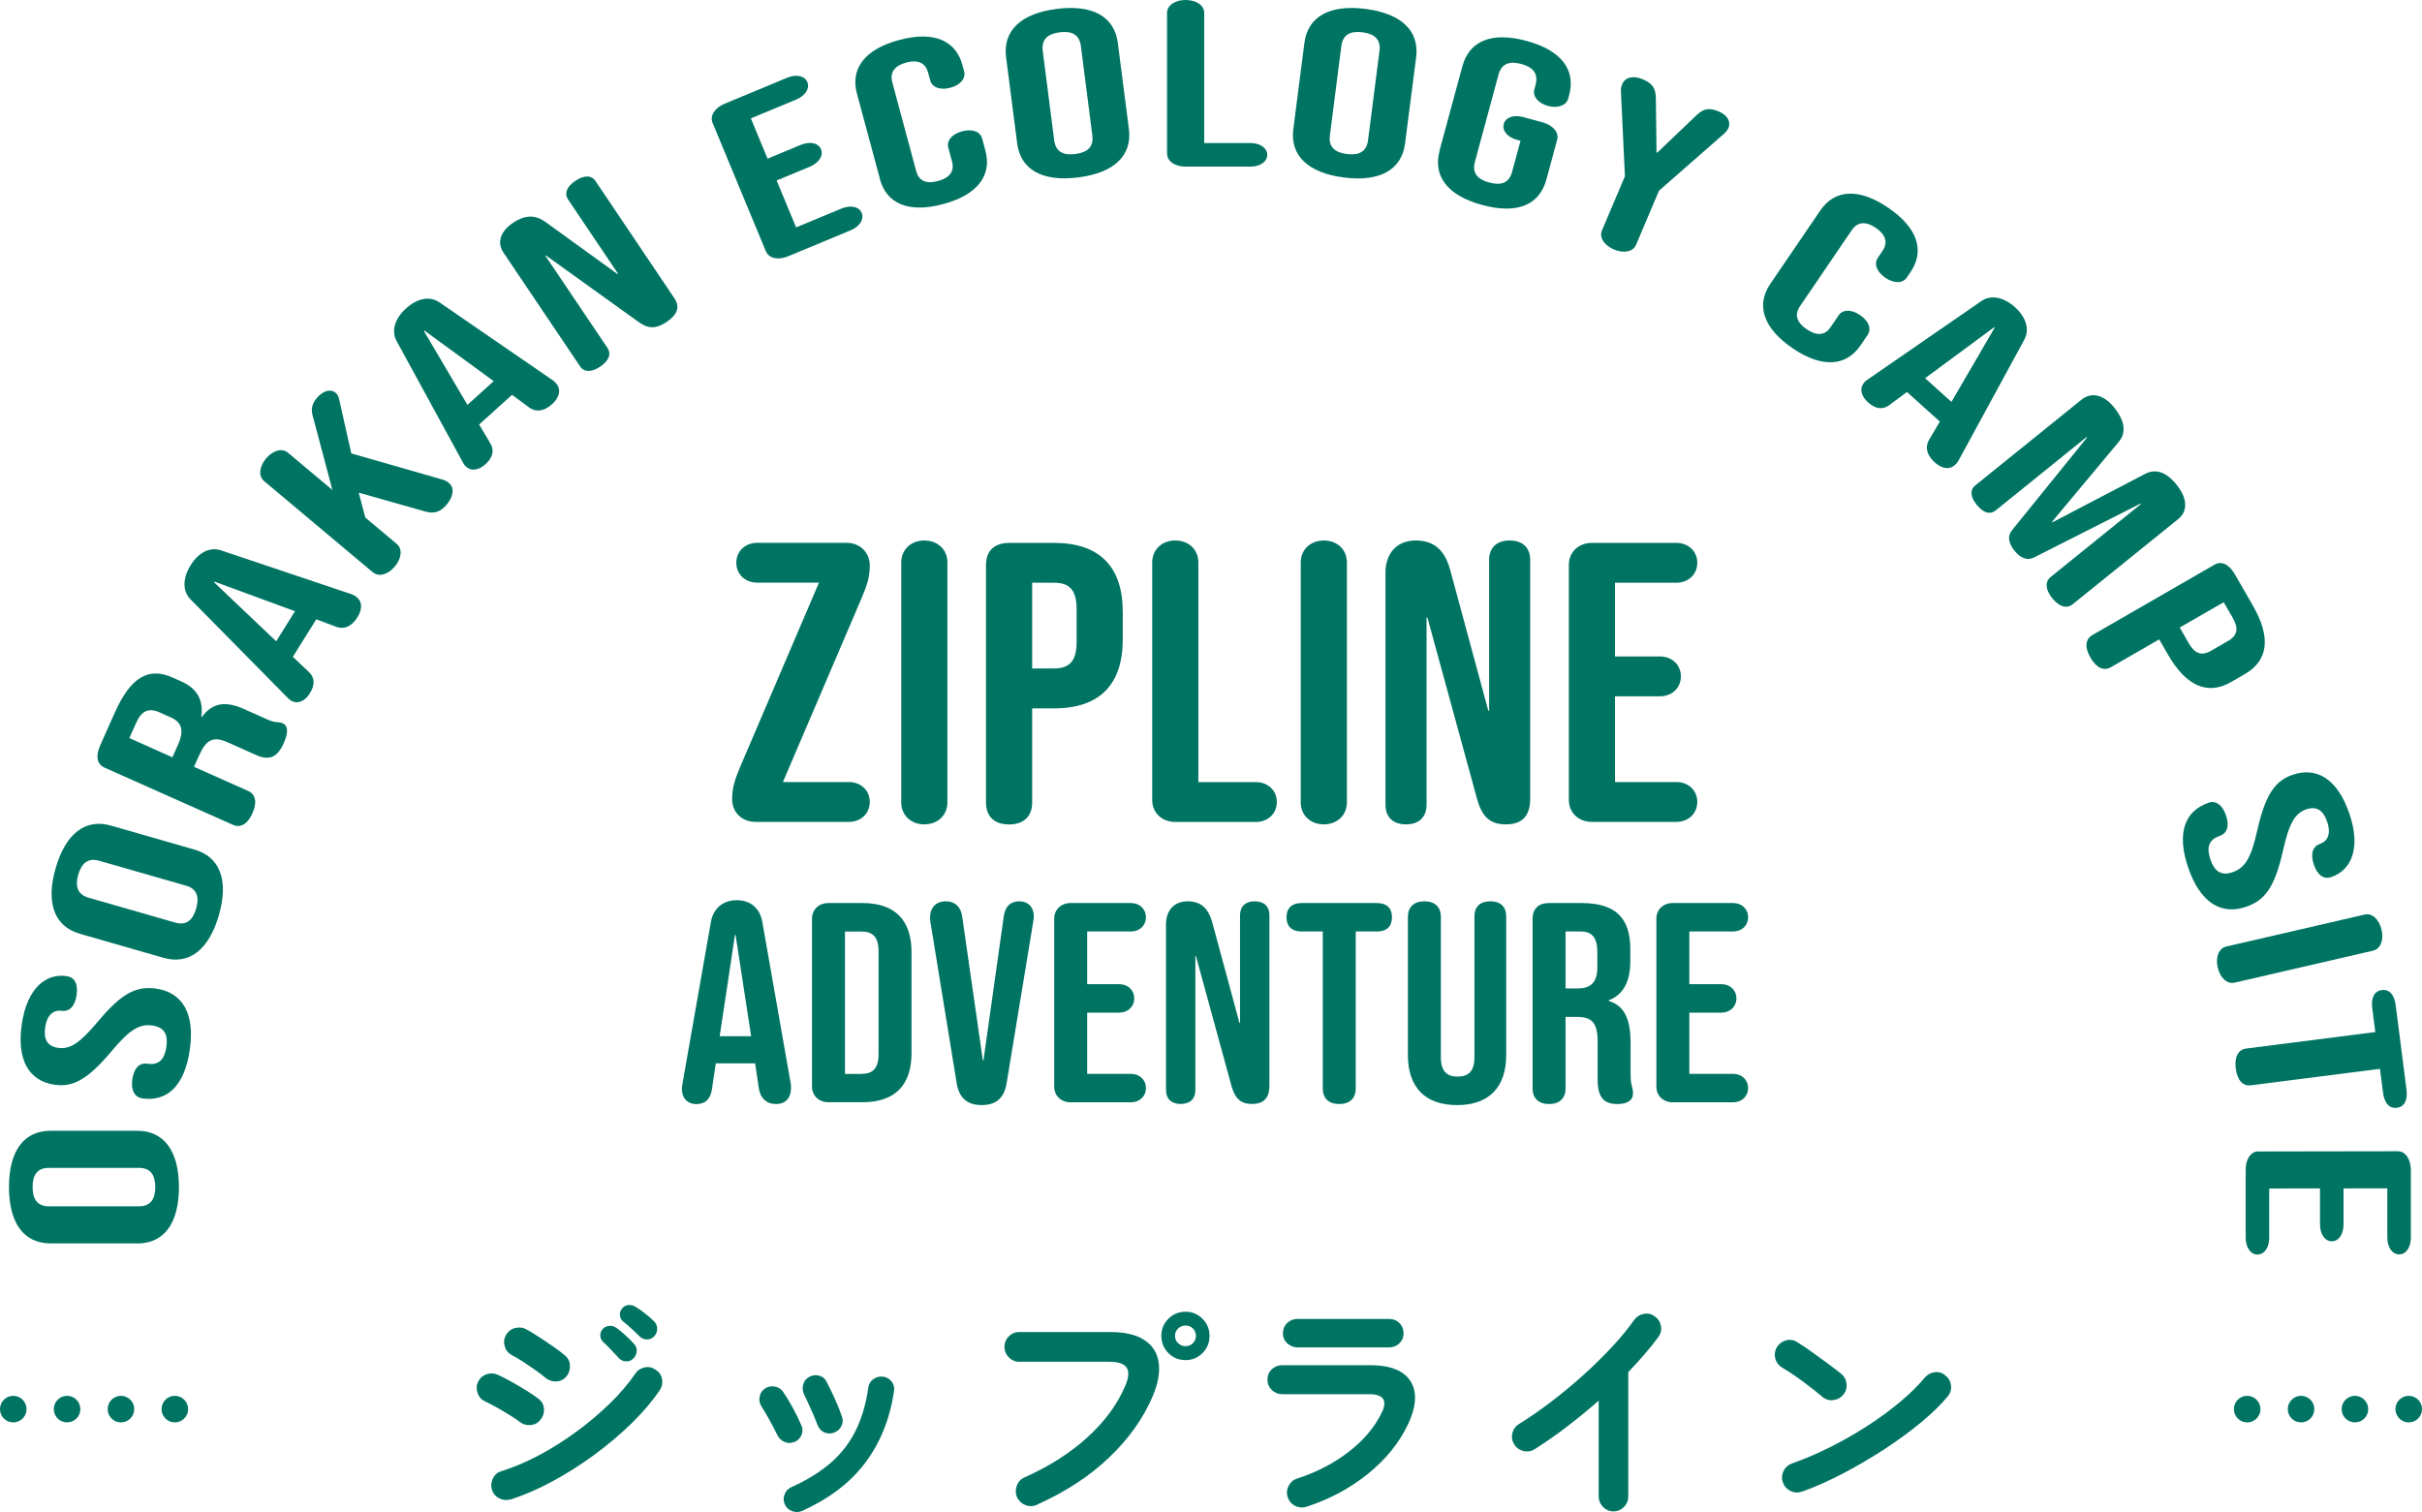 <?xml version="1.0" encoding="UTF-8"?>
<svg id="_文字" data-name="文字" xmlns="http://www.w3.org/2000/svg" viewBox="0 0 323.21 201.82">
  <defs>
    <style>
      .cls-1 {
        fill: #007463;
      }

      .cls-2, .cls-3, .cls-4 {
        fill: none;
        stroke: #007463;
        stroke-linecap: round;
        stroke-miterlimit: 10;
        stroke-width: 3.54px;
      }

      .cls-3 {
        stroke-dasharray: 0 0 0 7.19;
      }

      .cls-4 {
        stroke-dasharray: 0 0 0 7.19;
      }
    </style>
  </defs>
  <g>
    <line class="cls-2" x1="321.44" y1="188.08" x2="321.44" y2="188.08"/>
    <line class="cls-3" x1="314.26" y1="188.08" x2="303.48" y2="188.08"/>
    <line class="cls-2" x1="299.88" y1="188.08" x2="299.88" y2="188.08"/>
  </g>
  <g>
    <line class="cls-2" x1="23.33" y1="188.08" x2="23.33" y2="188.08"/>
    <line class="cls-4" x1="16.14" y1="188.08" x2="5.36" y2="188.08"/>
    <line class="cls-2" x1="1.77" y1="188.08" x2="1.77" y2="188.08"/>
  </g>
  <g>
    <g>
      <path class="cls-1" d="m97.7,106.67c0-1.65.45-2.82,1.12-4.42l10.47-24.48h-8.23c-1.62,0-2.8-1.12-2.8-2.66s1.18-2.66,2.8-2.66h11.87c1.9,0,3.14,1.33,3.14,3.03s-.45,2.82-1.12,4.42l-10.47,24.48h8.79c1.62,0,2.8,1.12,2.8,2.66s-1.18,2.66-2.8,2.66h-12.43c-1.9,0-3.14-1.33-3.14-3.03Z"/>
      <path class="cls-1" d="m120.27,107.1v-32.03c0-1.7,1.29-2.93,3.08-2.93s3.08,1.22,3.08,2.93v32.03c0,1.7-1.29,2.93-3.08,2.93s-3.08-1.22-3.08-2.93Z"/>
      <path class="cls-1" d="m131.58,107.1v-31.71c0-1.86,1.12-2.93,3.08-2.93h5.99c6.16,0,9.18,3.25,9.18,9.21v3.67c0,5.96-3.02,9.21-9.18,9.21h-2.91v12.56c0,1.86-1.12,2.93-3.08,2.93s-3.08-1.06-3.08-2.93Zm9.07-17.88c1.96,0,3.02-.85,3.02-3.51v-4.42c0-2.66-1.06-3.51-3.02-3.51h-2.91v11.44h2.91Z"/>
      <path class="cls-1" d="m153.76,106.78v-31.71c0-1.7,1.29-2.93,3.08-2.93s3.08,1.22,3.08,2.93v29.32h7.67c1.62,0,2.8,1.12,2.8,2.66s-1.18,2.66-2.8,2.66h-10.75c-1.79,0-3.08-1.22-3.08-2.93Z"/>
      <path class="cls-1" d="m173.58,107.1v-32.03c0-1.7,1.29-2.93,3.08-2.93s3.08,1.22,3.08,2.93v32.03c0,1.7-1.29,2.93-3.08,2.93s-3.08-1.22-3.08-2.93Z"/>
      <path class="cls-1" d="m184.89,107.42v-30.97c0-2.66,1.57-4.31,4.03-4.31,2.63,0,3.92,1.49,4.59,3.88l5.1,18.84h.11v-20.11c0-1.65,1.01-2.61,2.74-2.61s2.74.96,2.74,2.61v31.87c0,2.55-1.34,3.41-3.25,3.41-2.13,0-3.19-1.01-3.86-3.46l-6.61-24.16h-.11v25.01c0,1.65-1.01,2.61-2.74,2.61s-2.74-.96-2.74-2.61Z"/>
      <path class="cls-1" d="m209.36,106.78v-31.39c0-1.7,1.29-2.93,3.08-2.93h11.26c1.62,0,2.8,1.12,2.8,2.66s-1.18,2.66-2.8,2.66h-8.18v9.84h5.99c1.62,0,2.8,1.12,2.8,2.66s-1.18,2.66-2.8,2.66h-5.99v11.44h8.18c1.62,0,2.8,1.12,2.8,2.66s-1.18,2.66-2.8,2.66h-11.26c-1.79,0-3.08-1.22-3.08-2.93Z"/>
      <path class="cls-1" d="m91,145.3c0-.23.04-.46.08-.68l3.8-21.62c.32-1.75,1.6-2.85,3.44-2.85s3.08,1.1,3.4,2.85l3.8,21.62c.04.23.04.42.04.61,0,1.29-.72,2.13-2,2.13s-2.08-.8-2.28-2.01l-.52-3.5v.08h-5.24l-.52,3.5c-.2,1.33-.96,1.94-2.08,1.94-1.04,0-1.92-.65-1.92-2.05Zm9.24-6.99l-2.08-13.53h-.08l-2.04,13.53h4.2Z"/>
      <path class="cls-1" d="m108.36,145.04v-22.42c0-1.22.92-2.09,2.2-2.09h4.52c4.4,0,6.56,2.32,6.56,6.57v13.45c0,4.26-2.16,6.57-6.56,6.57h-4.52c-1.28,0-2.2-.87-2.2-2.09Zm6.64-1.71c1.4,0,2.24-.68,2.24-2.58v-13.83c0-1.9-.84-2.58-2.24-2.58h-2.24v19h2.24Z"/>
      <path class="cls-1" d="m127.68,144.66l-3.52-21.62c-.04-.23-.04-.42-.04-.61,0-1.29.8-2.13,2.08-2.13s2.04.8,2.2,2.01l2.76,19.23h.08l2.72-19.3c.2-1.33.96-1.94,2.08-1.94,1.04,0,1.92.65,1.92,2.05,0,.23-.04.46-.08.68l-3.56,21.62c-.32,1.86-1.36,2.85-3.32,2.85s-3-.99-3.32-2.85Z"/>
      <path class="cls-1" d="m140.68,145.04v-22.42c0-1.22.92-2.09,2.2-2.09h8.04c1.16,0,2,.8,2,1.9s-.84,1.9-2,1.9h-5.84v7.03h4.28c1.16,0,2,.8,2,1.9s-.84,1.9-2,1.9h-4.28v8.17h5.84c1.16,0,2,.8,2,1.9s-.84,1.9-2,1.9h-8.04c-1.28,0-2.2-.87-2.2-2.09Z"/>
      <path class="cls-1" d="m155.6,145.49v-22.11c0-1.9,1.12-3.08,2.88-3.08,1.88,0,2.8,1.06,3.28,2.77l3.64,13.45h.08v-14.36c0-1.18.72-1.86,1.96-1.86s1.96.68,1.96,1.86v22.76c0,1.82-.96,2.43-2.32,2.43-1.52,0-2.28-.72-2.76-2.47l-4.72-17.25h-.08v17.86c0,1.18-.72,1.86-1.96,1.86s-1.96-.68-1.96-1.86Z"/>
      <path class="cls-1" d="m176.52,145.27v-20.94h-2.84c-1.28,0-2-.68-2-1.9s.72-1.9,2-1.9h10.08c1.28,0,2,.68,2,1.9s-.72,1.9-2,1.9h-2.84v20.94c0,1.33-.8,2.09-2.2,2.09s-2.2-.76-2.2-2.09Z"/>
      <path class="cls-1" d="m187.88,140.82v-18.43c0-1.33.8-2.09,2.2-2.09s2.2.76,2.2,2.09v18.73c0,1.9.84,2.58,2.24,2.58s2.24-.68,2.24-2.58v-18.81c0-1.29.76-2.01,2.12-2.01s2.12.72,2.12,2.01v18.5c0,4.25-2.24,6.69-6.56,6.69s-6.56-2.43-6.56-6.69Z"/>
      <path class="cls-1" d="m204.52,145.27v-22.65c0-1.33.8-2.09,2.2-2.09h4.32c4.56,0,6.52,2.01,6.52,6.12v1.63c0,2.74-.92,4.48-2.88,5.24v.08c2.2.65,2.92,2.62,2.92,5.62v4.14c0,.72.04,1.1.16,1.56.12.42.16.65.16,1.03,0,.91-.76,1.41-2.08,1.41-1.8,0-2.64-.87-2.64-3.27v-5.09c0-2.47-.76-3.27-2.76-3.27h-1.52v9.54c0,1.33-.8,2.09-2.2,2.09s-2.2-.76-2.2-2.09Zm6-13.34c1.64,0,2.64-.68,2.64-2.81v-2.05c0-1.9-.68-2.74-2.24-2.74h-2v7.6h1.6Z"/>
      <path class="cls-1" d="m221.04,145.04v-22.42c0-1.22.92-2.09,2.2-2.09h8.04c1.16,0,2,.8,2,1.9s-.84,1.9-2,1.9h-5.84v7.03h4.28c1.16,0,2,.8,2,1.9s-.84,1.9-2,1.9h-4.28v8.17h5.84c1.16,0,2,.8,2,1.9s-.84,1.9-2,1.9h-8.04c-1.28,0-2.2-.87-2.2-2.09Z"/>
    </g>
    <g>
      <path class="cls-1" d="m69.32,189.76c-.3-.24-.73-.53-1.3-.88-.57-.35-1.15-.7-1.76-1.04-.61-.34-1.13-.61-1.55-.8-.49-.23-.82-.62-.99-1.15-.17-.53-.14-1.04.1-1.5.26-.49.65-.82,1.17-.98s1.02-.12,1.49.11c.51.23,1.11.54,1.81.93s1.37.78,2.03,1.2,1.18.77,1.57,1.07c.43.34.66.78.7,1.33.04.54-.12,1.03-.48,1.46-.34.43-.78.66-1.33.7-.54.04-1.03-.11-1.46-.45Zm-1.18,10.37c-.53.15-1.04.1-1.52-.14-.48-.25-.81-.63-.98-1.17-.15-.51-.1-1.01.14-1.5.25-.49.62-.81,1.14-.96,1.64-.51,3.32-1.23,5.04-2.14,1.72-.92,3.38-1.97,4.99-3.15,1.61-1.18,3.09-2.44,4.45-3.76,1.35-1.32,2.48-2.64,3.38-3.97.3-.45.71-.72,1.25-.83.53-.11,1.02,0,1.47.32.47.3.75.71.85,1.25.1.53,0,1.02-.3,1.47-.98,1.45-2.23,2.92-3.74,4.4-1.52,1.48-3.18,2.89-4.99,4.22-1.81,1.33-3.68,2.52-5.6,3.55-1.92,1.04-3.78,1.84-5.57,2.42Zm4.58-16.29c-.3-.26-.72-.58-1.26-.96-.54-.38-1.1-.76-1.68-1.14-.58-.37-1.08-.67-1.5-.88-.47-.26-.78-.65-.93-1.18-.15-.53-.09-1.04.19-1.5.28-.49.68-.8,1.22-.93s1.04-.06,1.5.19c.47.26,1.04.6,1.71,1.04.67.44,1.33.88,1.97,1.33.64.45,1.14.83,1.5,1.15.41.36.61.82.62,1.38.01.56-.17,1.04-.53,1.44-.38.41-.84.61-1.38.61s-1.01-.18-1.44-.54Zm11.81-2.53c-.26.28-.58.41-.98.4-.4,0-.72-.17-.98-.46-.28-.3-.61-.66-1.01-1.07-.4-.42-.76-.78-1.1-1.1-.21-.19-.33-.46-.35-.8-.02-.34.1-.65.35-.93.24-.24.52-.36.86-.38.34-.02.65.06.93.26.34.23.74.56,1.2.98s.84.79,1.14,1.14c.28.28.4.61.38.99-.02.38-.17.71-.45.99Zm.86-2.91c-.28-.28-.63-.61-1.06-1.01s-.82-.73-1.18-1.01c-.24-.19-.37-.46-.42-.8-.04-.34.05-.65.29-.93.21-.28.49-.43.82-.46.33-.03.65.04.94.21.36.21.78.51,1.26.88.48.37.89.73,1.23,1.07.28.26.42.58.43.96s-.11.73-.37,1.02c-.24.28-.55.43-.94.45-.4.02-.73-.11-1.01-.38Z"/>
      <path class="cls-1" d="m106.02,192.45c-.43.19-.86.2-1.3.02-.44-.18-.76-.48-.98-.91-.34-.7-.7-1.39-1.07-2.06s-.71-1.24-1.01-1.71c-.28-.41-.38-.84-.3-1.31.07-.47.3-.84.69-1.12s.82-.38,1.3-.3c.48.08.86.3,1.14.69.4.58.84,1.3,1.31,2.16.47.86.84,1.63,1.12,2.29.21.43.23.86.05,1.31-.18.45-.5.77-.94.96Zm1.02,9.22c-.43.19-.87.2-1.33.03s-.78-.47-.98-.9c-.19-.45-.2-.9-.03-1.34.17-.45.47-.77.9-.96,2.18-.98,3.96-2.1,5.36-3.34s2.49-2.69,3.28-4.32c.79-1.63,1.33-3.5,1.63-5.62.06-.49.29-.88.69-1.15.39-.28.83-.38,1.3-.32.47.06.85.29,1.14.67.29.38.39.82.3,1.31-.55,3.67-1.83,6.83-3.82,9.49-1.99,2.66-4.8,4.8-8.43,6.45Zm4.22-10.43c-.47.15-.91.12-1.31-.08-.41-.2-.69-.53-.86-.98-.23-.62-.53-1.32-.88-2.11-.35-.79-.65-1.42-.88-1.89-.21-.43-.27-.87-.16-1.33s.36-.81.77-1.04c.43-.26.87-.33,1.34-.21.47.12.81.39,1.02.82.32.6.68,1.33,1.07,2.19s.72,1.68.98,2.45c.17.45.14.88-.08,1.31-.22.43-.56.71-1.01.86Z"/>
      <path class="cls-1" d="m138.34,200.87c-.49.21-.99.22-1.5.02-.51-.2-.88-.55-1.12-1.04-.21-.51-.22-1.03-.03-1.55.19-.52.53-.89,1.02-1.1,3.33-1.49,6.14-3.29,8.43-5.38,2.29-2.09,3.96-4.36,5.01-6.82.47-1.07.54-1.87.22-2.42-.32-.54-1.11-.82-2.37-.82h-12c-.53,0-.99-.2-1.38-.59-.38-.39-.58-.86-.58-1.39s.19-1.02.58-1.41c.38-.38.84-.58,1.38-.58h12.16c1.96,0,3.48.36,4.56,1.07,1.08.71,1.71,1.71,1.9,2.98.19,1.27-.06,2.76-.77,4.46-1.26,2.99-3.21,5.73-5.84,8.24-2.63,2.51-5.86,4.61-9.68,6.32Zm19.87-19.33c-.9,0-1.66-.31-2.29-.94s-.94-1.39-.94-2.29.31-1.66.94-2.29c.63-.63,1.39-.94,2.29-.94s1.63.32,2.26.94c.63.63.94,1.39.94,2.29s-.31,1.66-.94,2.29c-.63.63-1.38.94-2.26.94Zm0-1.86c.38,0,.71-.13.98-.4s.4-.59.4-.98-.13-.71-.4-.98c-.27-.27-.59-.4-.98-.4s-.71.13-.99.4c-.28.27-.42.59-.42.98s.14.71.42.98c.28.27.61.4.99.4Z"/>
      <path class="cls-1" d="m174.31,201.12c-.51.15-1.01.11-1.49-.13-.48-.24-.8-.62-.98-1.15-.17-.51-.13-1.01.11-1.5.25-.49.62-.82,1.14-.99,2.62-.85,4.93-2.05,6.93-3.6,2-1.55,3.46-3.3,4.4-5.26.75-1.6.18-2.4-1.7-2.4h-11.62c-.53,0-.99-.19-1.38-.56-.38-.37-.58-.84-.58-1.39s.19-1.01.58-1.38c.38-.36.84-.54,1.38-.54h11.78c1.83,0,3.25.34,4.24,1.01.99.67,1.55,1.6,1.68,2.78.13,1.18-.17,2.54-.9,4.08-1.17,2.48-2.95,4.68-5.33,6.61-2.38,1.93-5.14,3.41-8.27,4.43Zm-1.15-21.28c-.53,0-.99-.18-1.38-.54-.38-.36-.58-.81-.58-1.34s.19-1.01.58-1.38c.38-.36.84-.54,1.38-.54h12.22c.53,0,.99.18,1.36.54.37.36.56.82.56,1.38s-.19.98-.56,1.34c-.37.36-.83.54-1.36.54h-12.22Z"/>
      <path class="cls-1" d="m215.3,201.73c-.53,0-.99-.2-1.38-.59-.38-.4-.58-.86-.58-1.39v-12.8c-1.37,1.2-2.77,2.35-4.22,3.46-1.45,1.11-2.9,2.12-4.35,3.04-.47.28-.97.35-1.49.22-.52-.13-.93-.43-1.23-.9-.28-.47-.35-.97-.22-1.5s.43-.94.9-1.22c1.34-.83,2.75-1.8,4.21-2.91,1.46-1.11,2.89-2.29,4.29-3.55,1.4-1.26,2.69-2.52,3.87-3.79,1.18-1.27,2.17-2.47,2.96-3.6.32-.45.75-.72,1.28-.83.53-.11,1.02,0,1.47.32.45.3.73.72.83,1.26.11.54,0,1.04-.32,1.49-1.11,1.49-2.45,3.06-4.03,4.7v16.61c0,.53-.19,1-.58,1.39-.38.39-.85.59-1.41.59Z"/>
      <path class="cls-1" d="m243.24,186.47c-.81-.68-1.72-1.39-2.72-2.13-1-.74-1.91-1.34-2.72-1.81-.47-.3-.77-.71-.9-1.23-.13-.52-.05-1.02.22-1.49.3-.47.71-.77,1.23-.91s1.02-.06,1.49.24c.58.36,1.23.8,1.97,1.33.74.52,1.45,1.04,2.14,1.55.69.51,1.26.95,1.71,1.31.43.34.68.78.75,1.33.07.54-.06,1.03-.4,1.46-.34.43-.78.68-1.33.75-.54.08-1.03-.06-1.46-.4Zm-2.75,12.61c-.51.19-1.02.17-1.52-.06-.5-.24-.85-.61-1.04-1.12-.19-.51-.17-1.02.06-1.52.23-.5.61-.85,1.12-1.04,1.71-.6,3.43-1.33,5.17-2.21,1.74-.87,3.4-1.83,4.99-2.86,1.59-1.03,3.04-2.1,4.35-3.2,1.31-1.1,2.38-2.16,3.22-3.18.36-.43.82-.67,1.36-.74.54-.06,1.02.08,1.42.45.43.34.67.78.74,1.33.06.54-.08,1.03-.45,1.46-.88,1.07-2.04,2.2-3.49,3.41-1.45,1.21-3.07,2.39-4.86,3.57-1.79,1.17-3.64,2.26-5.54,3.26s-3.74,1.82-5.54,2.46Z"/>
    </g>
    <g>
      <path class="cls-1" d="m18.33,165.96H6.74c-3.53,0-5.54-2.66-5.54-7.52,0-4.86,2.01-7.51,5.54-7.51h11.59c3.53,0,5.54,2.66,5.55,7.52,0,4.86-2.01,7.52-5.54,7.52Zm.22-10.08H6.52c-1.58,0-2.17.99-2.17,2.56,0,1.58.6,2.57,2.17,2.57h12.03c1.57,0,2.17-.99,2.17-2.56,0-1.58-.6-2.57-2.17-2.57Z"/>
      <path class="cls-1" d="m18.97,146.6c-1-.15-1.53-1.09-1.31-2.56.19-1.29.81-2.25,2.05-2.06,1.56.23,2.26-.67,2.49-2.23.23-1.56-.19-2.62-1.81-2.86-1.81-.27-3.1.54-5.54,3.46-3.13,3.72-5.1,4.8-7.59,4.43-3.43-.51-5.05-3.34-4.35-8.1.7-4.76,3.2-6.81,6-6.39,1.09.16,1.53,1.09,1.31,2.56-.23,1.56-1.06,2.21-1.99,2.07-1.15-.17-1.97.62-2.2,2.18-.23,1.56.23,2.54,1.73,2.76,1.59.23,2.89-.62,5.33-3.54,3.13-3.72,5.06-4.76,7.77-4.36,3.55.52,5.17,3.4,4.46,8.21-.71,4.81-3.05,6.92-6.36,6.43Z"/>
      <path class="cls-1" d="m21.81,127.84l-11.14-3.2c-3.39-.97-4.59-4.08-3.25-8.75,1.34-4.67,4.01-6.67,7.4-5.69l11.14,3.2c3.39.97,4.59,4.08,3.25,8.75-1.34,4.67-4.01,6.67-7.4,5.69Zm3-9.63l-11.57-3.32c-1.51-.44-2.36.35-2.8,1.86-.43,1.51-.13,2.63,1.38,3.07l11.56,3.32c1.51.43,2.36-.35,2.8-1.87.44-1.51.13-2.63-1.38-3.07Z"/>
      <path class="cls-1" d="m31.1,110.1l-17.15-7.64c-1.01-.45-1.22-1.53-.58-2.97l1.98-4.44c2.09-4.69,4.51-6.02,7.62-4.64l1.24.55c2.07.92,2.97,2.46,2.65,4.73l.06.03c1.5-2.04,3.32-2.11,5.6-1.1l3.14,1.4c.55.24.85.33,1.25.36.37.02.56.05.85.18.69.31.72,1.25.11,2.61-.82,1.85-1.87,2.42-3.68,1.61l-3.86-1.72c-1.87-.83-2.82-.32-3.74,1.73l-.7,1.56,7.22,3.22c1.01.45,1.22,1.53.58,2.97-.64,1.44-1.58,2-2.59,1.56Zm-7.35-10.67c.75-1.69.69-2.94-.92-3.66l-1.55-.69c-1.44-.64-2.38-.22-3.1,1.38l-.92,2.05,5.75,2.57.73-1.65Z"/>
      <path class="cls-1" d="m38.77,93.47c-.16-.1-.3-.24-.43-.38l-12.94-13.12c-1.04-1.07-1.05-2.78.04-4.53,1.1-1.76,2.61-2.46,4.03-1.99l17.47,5.87c.18.06.32.15.45.23.91.57,1.07,1.62.31,2.84-.79,1.26-1.8,1.64-2.78,1.29l-2.77-1.04.05.03-3.12,5,2.15,2.03c.82.77.79,1.77.12,2.84-.62.99-1.6,1.55-2.59.93Zm.59-11.89l-10.75-3.95-.05.08,8.3,7.89,2.5-4.01Z"/>
      <path class="cls-1" d="m49.77,76.4l-14.53-12.19c-.77-.65-.66-1.91.26-3.01s2.14-1.43,2.92-.78l5.94,4.98-2.65-9.98c-.15-.6-.22-1.36.56-2.29.84-1,1.87-1.25,2.5-.72.24.2.4.51.49.88l1.62,7.23,12.13,3.48c.4.1.68.27.89.46.89.75.47,1.98-.28,2.88-.87,1.04-1.71,1.26-2.88.93l-8.87-2.51.88,3.32,4.2,3.52c.77.65.66,1.91-.26,3.01s-2.14,1.43-2.92.78Z"/>
      <path class="cls-1" d="m62.05,62.14c-.13-.14-.22-.31-.31-.48l-8.83-16.17c-.7-1.32-.25-2.96,1.29-4.34,1.54-1.39,3.18-1.64,4.42-.81l15.18,10.44c.16.11.26.23.37.34.72.79.58,1.85-.49,2.82-1.1.99-2.18,1.08-3.02.48l-2.38-1.76.04.05-4.38,3.95,1.51,2.54c.57.97.27,1.92-.66,2.76-.87.78-1.96,1.05-2.74.18Zm3.84-11.26l-9.25-6.76-.07.06,5.81,9.86,3.51-3.17Z"/>
      <path class="cls-1" d="m77.41,48.9l-10.24-15.21c-.88-1.31-.38-2.82,1.26-3.93,1.75-1.18,3.11-1.03,4.34-.15l9.62,6.96.08-.05-6.65-9.88c-.55-.81-.19-1.73.97-2.51,1.16-.78,2.15-.76,2.69.05l10.53,15.65c.84,1.26.23,2.28-1.04,3.13-1.42.96-2.46.94-3.72.04l-12.39-8.9-.07.05,8.27,12.28c.55.81.19,1.73-.97,2.51-1.16.78-2.15.76-2.69-.05Z"/>
      <path class="cls-1" d="m102.21,33.56l-7.12-17.17c-.39-.93.29-2,1.62-2.55l8.35-3.47c1.21-.5,2.33-.25,2.68.59.35.84-.27,1.82-1.47,2.32l-6.07,2.52,2.23,5.38,4.45-1.85c1.21-.5,2.33-.25,2.68.59.35.84-.27,1.82-1.47,2.32l-4.45,1.85,2.6,6.26,6.07-2.52c1.21-.5,2.33-.25,2.68.59s-.27,1.82-1.47,2.32l-8.35,3.47c-1.33.55-2.56.28-2.95-.65Z"/>
      <path class="cls-1" d="m117.43,23.9l-3.08-11.43c-.88-3.29,1.02-5.89,5.63-7.13,4.6-1.24,7.56.05,8.45,3.33l.23.85c.25.94-.49,1.83-1.83,2.19s-2.43-.03-2.69-.97l-.29-1.06c-.38-1.4-1.49-1.72-2.92-1.33-1.43.39-2.23,1.22-1.86,2.62l3.2,11.89c.38,1.4,1.48,1.69,2.91,1.3,1.43-.39,2.24-1.19,1.87-2.59l-.5-1.85c-.25-.94.49-1.83,1.83-2.19,1.35-.36,2.42,0,2.69.97l.43,1.61c.89,3.28-1.02,5.89-5.63,7.13-4.61,1.24-7.56-.05-8.45-3.33Z"/>
      <path class="cls-1" d="m135.74,19.14l-1.48-11.5c-.45-3.5,1.93-5.84,6.75-6.45,4.82-.62,7.71,1.04,8.16,4.54l1.48,11.5c.45,3.5-1.93,5.84-6.75,6.45s-7.71-1.04-8.16-4.54Zm10.03-1.06l-1.53-11.94c-.2-1.56-1.26-2.03-2.82-1.83-1.56.2-2.47.92-2.27,2.48l1.53,11.94c.2,1.56,1.26,2.03,2.82,1.83,1.56-.2,2.47-.92,2.27-2.48Z"/>
      <path class="cls-1" d="m155.74,20.51V1.73c0-1.01,1.04-1.73,2.48-1.73s2.48.72,2.48,1.73v17.36s6.16,0,6.16,0c1.3,0,2.25.66,2.25,1.58s-.95,1.57-2.25,1.57h-8.64c-1.44,0-2.47-.72-2.47-1.73Z"/>
      <path class="cls-1" d="m172.59,17.23l1.48-11.5c.45-3.5,3.34-5.16,8.16-4.54,4.82.62,7.2,2.96,6.75,6.46l-1.48,11.5c-.45,3.5-3.34,5.16-8.16,4.54-4.82-.62-7.2-2.96-6.75-6.46Zm9.97,1.5l1.53-11.94c.2-1.56-.71-2.28-2.27-2.48s-2.62.27-2.82,1.83l-1.53,11.94c-.2,1.56.71,2.28,2.27,2.48,1.56.2,2.62-.27,2.82-1.83Z"/>
      <path class="cls-1" d="m192.11,20.07l3.03-11.19c.92-3.41,3.88-4.69,8.57-3.42s6.6,3.88,5.68,7.28l-.12.43c-.25.91-1.38,1.32-2.69.97-1.3-.35-2.08-1.28-1.83-2.19l.17-.64c.41-1.52-.39-2.36-1.91-2.77s-2.63-.09-3.04,1.43l-3.15,11.65c-.41,1.52.4,2.33,1.92,2.74,1.52.41,2.62.12,3.04-1.4l1.13-4.17-.48-.13c-1.26-.34-2-1.23-1.76-2.11.24-.88,1.32-1.27,2.58-.93l2.61.71c1.39.38,2.2,1.35,1.94,2.32l-1.43,5.29c-.92,3.41-3.88,4.69-8.57,3.42-4.69-1.27-6.6-3.88-5.68-7.28Z"/>
      <path class="cls-1" d="m213.78,30.75l3.06-7.22-.53-11.31c-.03-.39.05-.7.17-.99.38-.9,1.44-1.2,2.72-.66,1.45.62,1.75,1.29,1.77,2.63l.09,7.15.08.04,5.26-5.02c.9-.85,1.66-1.04,2.95-.5,1.2.51,1.66,1.39,1.3,2.23-.1.23-.3.49-.55.72l-8.71,7.63-3.06,7.22c-.39.93-1.63,1.19-2.95.63-1.33-.56-2-1.63-1.6-2.56Z"/>
      <path class="cls-1" d="m236.24,37.89l6.67-9.79c1.91-2.81,5.13-3.06,9.07-.37,3.94,2.68,4.89,5.77,2.98,8.58l-.5.73c-.55.81-1.7.82-2.86.04-1.15-.79-1.56-1.86-1.01-2.67l.62-.91c.82-1.2.33-2.25-.89-3.09-1.23-.83-2.38-.9-3.2.3l-6.93,10.18c-.81,1.2-.32,2.23.91,3.06s2.37.92,3.18-.27l1.08-1.59c.55-.81,1.7-.82,2.85-.04s1.58,1.84,1.01,2.67l-.94,1.38c-1.91,2.81-5.13,3.06-9.07.38-3.94-2.69-4.89-5.77-2.98-8.58Z"/>
      <path class="cls-1" d="m248.81,51c.13-.14.29-.25.45-.36l15.17-10.47c1.24-.84,2.92-.55,4.46.83,1.54,1.39,1.96,3,1.26,4.32l-8.81,16.19c-.09.17-.2.29-.3.4-.72.8-1.78.77-2.85-.19-1.1-.99-1.3-2.06-.79-2.96l1.5-2.55-.04.05-4.38-3.94-2.37,1.76c-.91.67-1.88.47-2.82-.37-.87-.78-1.25-1.84-.47-2.71Zm11.61,2.64l5.76-9.9-.07-.06-9.21,6.8,3.51,3.16Z"/>
      <path class="cls-1" d="m263.62,64.77l14.12-11.4c1.32-1.07,2.95-.76,4.39,1.02,1.44,1.79,1.65,3.35.6,4.6l-8.89,10.65.06.07,12.36-6.46c1.4-.72,2.8-.29,4.21,1.46,1.47,1.82,1.49,3.54.21,4.57l-14.07,11.36c-.81.65-1.81.36-2.74-.79-.93-1.16-1-2.2-.2-2.85l12.01-9.7-.06-.07-14.17,7.17c-.85.45-1.77.16-2.62-.89-.85-1.05-.94-2.02-.32-2.75l9.99-12.35-.06-.07-12.11,9.78c-.76.61-1.66.35-2.53-.73-.88-1.08-.94-2.02-.18-2.63Z"/>
      <path class="cls-1" d="m279.23,84.76l16.27-9.38c.96-.55,1.95-.09,2.74,1.28l2.4,4.17c2.47,4.29,2.02,7.35-1.04,9.12l-1.88,1.09c-3.06,1.76-5.94.62-8.41-3.67l-1.17-2.03-6.44,3.71c-.96.55-1.95.09-2.74-1.28-.79-1.37-.69-2.46.27-3.01Zm12.81,1.03c.79,1.37,1.65,1.85,3.02,1.07l2.27-1.31c1.37-.79,1.38-1.78.59-3.14l-1.17-2.03-5.87,3.38,1.17,2.03Z"/>
      <path class="cls-1" d="m294.72,107.14c.95-.33,1.86.27,2.33,1.68.42,1.24.31,2.37-.88,2.77-1.49.51-1.71,1.63-1.2,3.12.51,1.49,1.37,2.25,2.92,1.72,1.73-.59,2.51-1.9,3.34-5.61,1.08-4.74,2.34-6.6,4.73-7.41,3.28-1.12,6.02.66,7.57,5.22,1.55,4.56.26,7.52-2.42,8.43-1.04.36-1.86-.27-2.34-1.68-.51-1.49-.07-2.45.83-2.75,1.1-.38,1.47-1.45.96-2.94-.51-1.49-1.37-2.15-2.8-1.66-1.52.52-2.29,1.87-3.12,5.58-1.08,4.74-2.33,6.55-4.92,7.43-3.4,1.16-6.15-.66-7.72-5.26-1.57-4.6-.44-7.55,2.72-8.63Z"/>
      <path class="cls-1" d="m297.08,126.34l18.48-4.27c.98-.23,1.92.62,2.25,2.02s-.15,2.58-1.13,2.8l-18.48,4.27c-.98.23-1.92-.62-2.25-2.02-.32-1.4.15-2.57,1.13-2.8Z"/>
      <path class="cls-1" d="m299.77,139.95l17.21-2.2-.41-3.17c-.18-1.43.28-2.3,1.28-2.43,1-.13,1.67.6,1.85,2.03l1.44,11.25c.18,1.43-.28,2.3-1.28,2.43-1,.13-1.67-.6-1.85-2.03l-.41-3.17-17.21,2.2c-1.09.14-1.83-.67-2.03-2.23-.2-1.56.31-2.54,1.41-2.68Z"/>
      <path class="cls-1" d="m301.4,153.69l18.58-.03c1.01,0,1.73,1.03,1.74,2.47v9.05c.02,1.3-.64,2.25-1.56,2.25-.91,0-1.58-.94-1.58-2.25v-6.57s-5.84.01-5.84.01v4.81c0,1.31-.65,2.25-1.56,2.25-.92,0-1.58-.94-1.58-2.25v-4.81s-6.78.01-6.78.01v6.57c.01,1.31-.65,2.25-1.56,2.25-.91,0-1.58-.94-1.58-2.25v-9.05c-.02-1.44.71-2.48,1.71-2.48Z"/>
    </g>
  </g>
</svg>